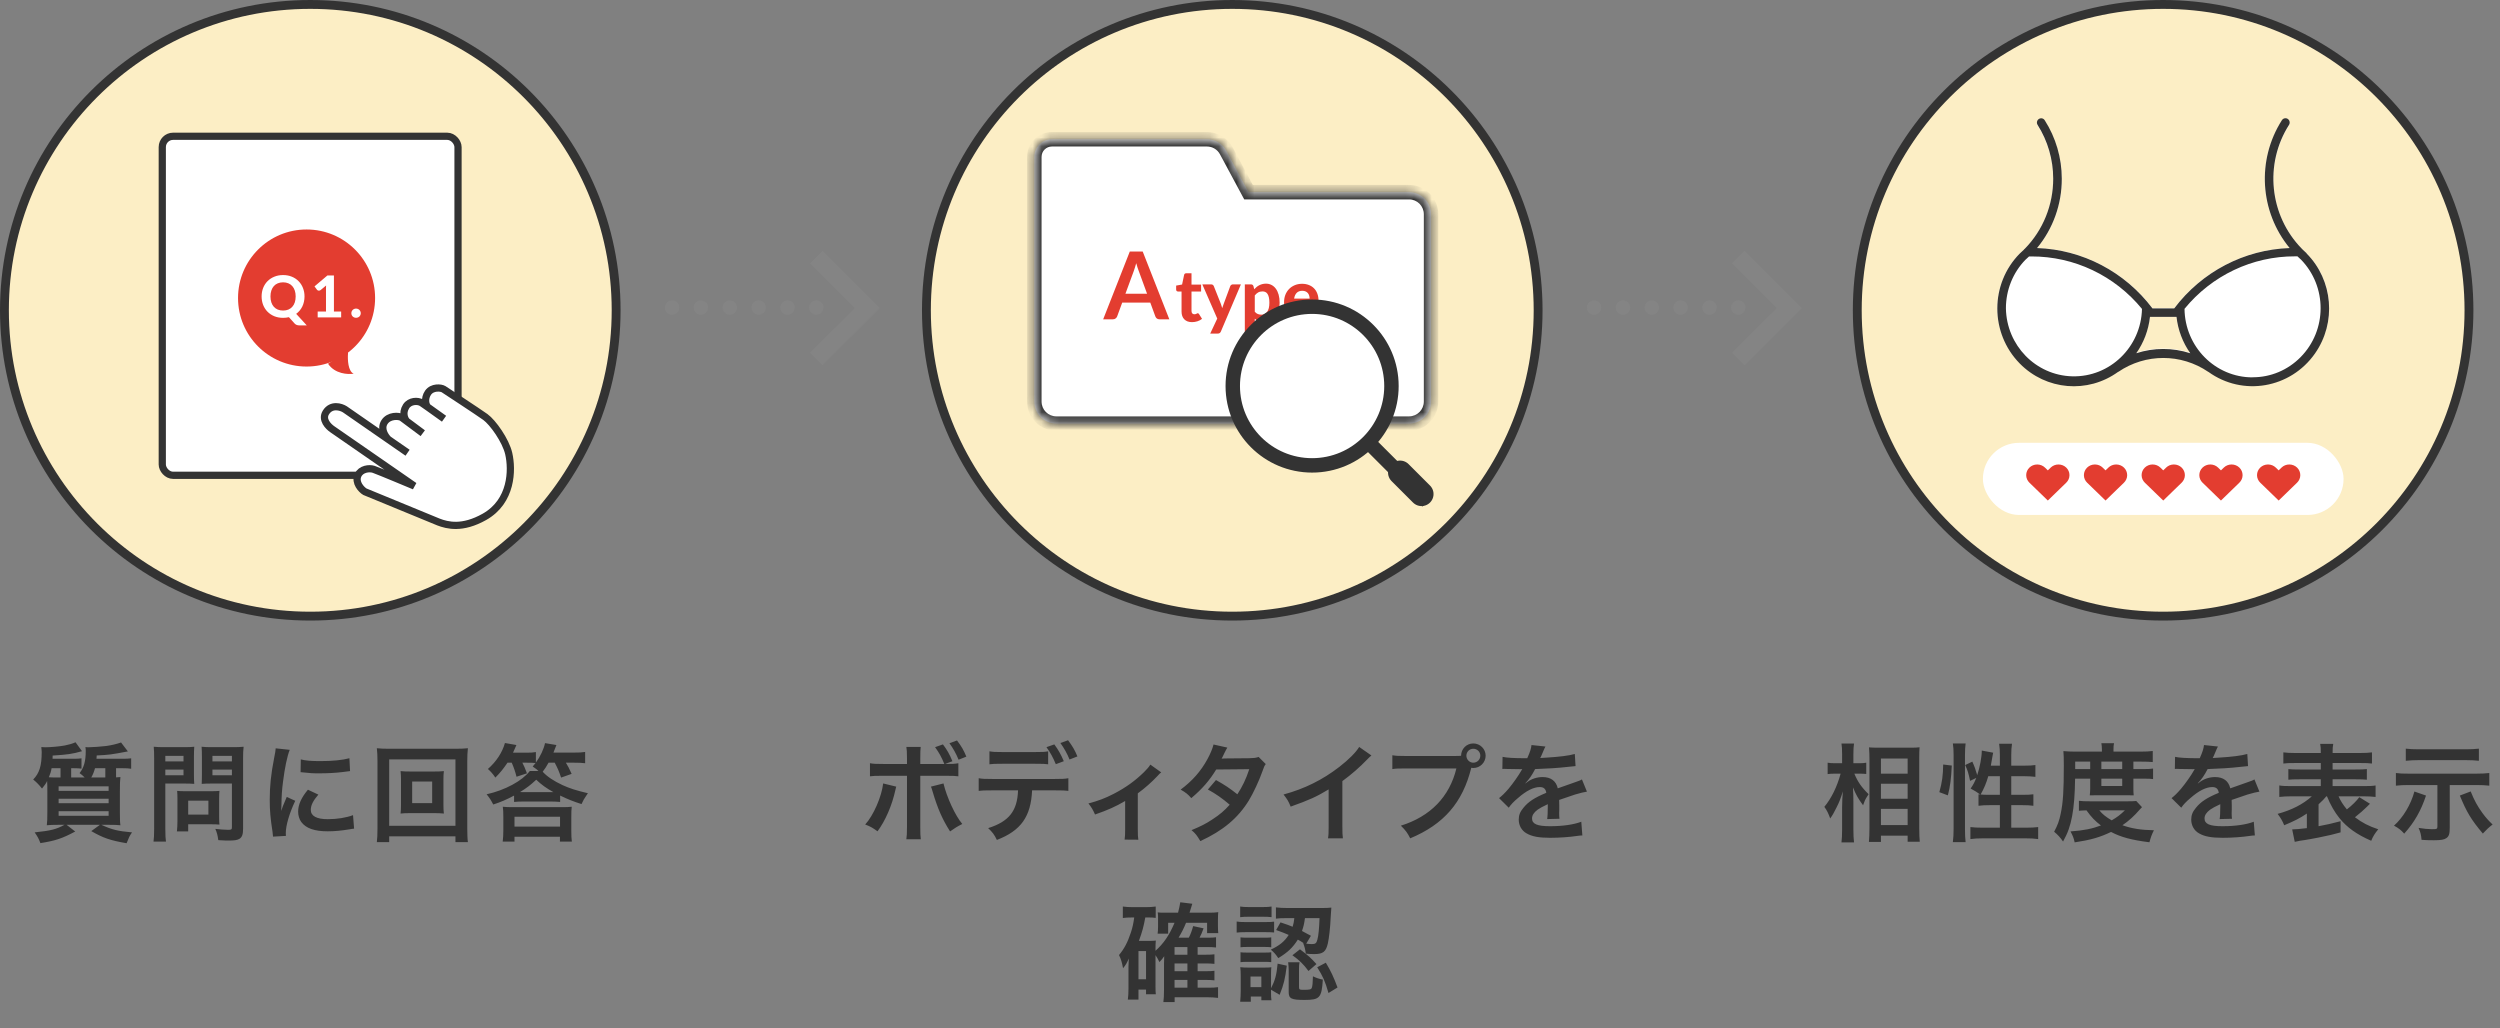 <svg width="282" height="116" viewBox="0 0 282 116" fill="none" xmlns="http://www.w3.org/2000/svg">
<rect x="0" y="0" width="282" height="116" fill="#808080" stroke="none"/>
<path d="M103.808 86.176H106.52C106.196 85.384 105.92 84.892 105.476 84.28L106.364 83.968C106.832 84.592 107.108 85.072 107.432 85.864L106.604 86.176C107.444 86.176 107.696 86.164 108.104 86.092V87.568C107.708 87.52 107.528 87.508 106.58 87.508H103.808V93.328C103.808 93.988 103.82 94.348 103.868 94.672H102.236C102.284 94.348 102.308 93.988 102.308 93.316V87.508H99.644C98.709 87.508 98.528 87.52 98.132 87.568V86.092C98.552 86.164 98.781 86.176 99.668 86.176H102.308V85.504C102.308 84.808 102.284 84.544 102.236 84.256H103.856C103.82 84.58 103.808 84.772 103.808 85.54V86.176ZM99.621 88.372L101.096 88.732C101.072 88.816 101.06 88.888 101.048 88.912C101.048 88.924 101.024 88.996 101 89.116C100.616 90.868 99.861 92.596 98.984 93.772C98.421 93.364 98.168 93.22 97.593 93.004C98.516 92.008 99.453 89.86 99.621 88.372ZM105.008 88.732L106.424 88.372C106.796 89.932 107.756 92.02 108.548 92.944C107.936 93.256 107.708 93.4 107.168 93.784C106.304 92.428 105.764 91.204 105.2 89.296C105.104 88.972 105.092 88.912 105.008 88.732ZM109.004 85.348L108.128 85.696C107.84 84.988 107.492 84.376 107.096 83.836L107.948 83.524C108.44 84.16 108.716 84.64 109.004 85.348ZM118.232 84.748V86.212C117.86 86.164 117.692 86.152 116.708 86.152H113.132C112.148 86.152 111.992 86.164 111.608 86.212V84.748C112.016 84.82 112.256 84.832 113.156 84.832H116.684C117.596 84.832 117.836 84.82 118.232 84.748ZM118.988 89.152H116.42C116.288 92.116 115.16 93.7 112.448 94.744C112.16 94.144 111.956 93.88 111.464 93.412C113.816 92.668 114.752 91.48 114.836 89.152H111.92C110.984 89.152 110.804 89.164 110.396 89.212V87.784C110.816 87.856 111.056 87.868 111.944 87.868H118.964C119.852 87.868 120.092 87.856 120.512 87.784V89.212C120.104 89.164 119.924 89.152 118.988 89.152ZM121.532 85.324L120.644 85.672C120.368 84.988 120.02 84.376 119.612 83.812L120.476 83.5C120.956 84.136 121.244 84.616 121.532 85.324ZM118.04 84.28L118.928 83.968C119.384 84.592 119.66 85.072 119.996 85.864L119.096 86.2C118.76 85.396 118.484 84.904 118.04 84.28ZM129.76 86.248L130.984 87.124C130.816 87.256 130.816 87.256 130.576 87.52C129.976 88.168 129.1 88.948 128.344 89.488V93.568C128.344 94.12 128.356 94.42 128.404 94.72L126.856 94.708C126.904 94.36 126.916 94.132 126.916 93.568V90.352C125.836 90.988 124.972 91.372 123.52 91.876C123.268 91.324 123.16 91.12 122.776 90.628C123.904 90.328 124.636 90.052 125.62 89.548C126.964 88.852 128.02 88.096 129.028 87.112C129.424 86.716 129.568 86.548 129.76 86.248ZM141.974 85.384L142.778 86.188C142.622 86.392 142.598 86.44 142.406 86.992C142.022 88.084 141.362 89.488 140.87 90.292C139.646 92.284 137.954 93.7 135.398 94.876C135.014 94.228 134.858 94.024 134.402 93.64C135.422 93.22 136.022 92.92 136.742 92.44C137.594 91.888 138.098 91.456 138.71 90.772C137.87 90.052 137.15 89.548 136.25 89.056L137.162 87.988C138.17 88.552 138.674 88.888 139.574 89.596C140.138 88.732 140.546 87.892 140.918 86.764L137.186 86.8C136.442 88.036 135.59 89.008 134.378 90.028C133.982 89.584 133.802 89.428 133.178 89.068C134.498 88.084 135.458 86.992 136.19 85.648C136.538 85.012 136.778 84.424 136.886 83.98L138.446 84.328C138.314 84.544 138.314 84.544 138.086 85C137.942 85.324 137.858 85.468 137.798 85.576C137.99 85.552 137.99 85.552 140.918 85.528C141.41 85.516 141.662 85.492 141.974 85.384ZM153.315 84.256L154.695 85.216C154.491 85.396 154.431 85.444 154.251 85.636C153.351 86.572 152.451 87.352 151.419 88.108V93.232C151.419 93.892 151.431 94.24 151.479 94.564H149.799C149.859 94.216 149.871 93.976 149.871 93.268V89.044C148.467 89.884 147.795 90.196 145.587 90.988C145.335 90.364 145.203 90.16 144.783 89.62C147.159 88.972 149.175 87.976 151.083 86.5C152.151 85.672 152.967 84.844 153.315 84.256ZM158.592 85.276H164.1C164.46 85.276 164.604 85.264 164.808 85.252C164.82 84.472 165.42 83.86 166.188 83.86C166.956 83.86 167.58 84.484 167.58 85.24C167.58 86.008 166.956 86.632 166.188 86.632C166.116 86.632 166.044 86.62 165.96 86.608C164.988 90.532 162.864 92.98 159.072 94.564C158.76 93.94 158.556 93.664 158.016 93.136C161.34 92.104 163.512 89.872 164.28 86.68H158.568C157.68 86.68 157.452 86.692 157.056 86.752V85.192C157.488 85.264 157.776 85.276 158.592 85.276ZM166.188 84.46C165.756 84.46 165.408 84.808 165.408 85.24C165.408 85.672 165.756 86.032 166.188 86.032C166.632 86.032 166.98 85.672 166.98 85.24C166.98 84.808 166.632 84.46 166.188 84.46ZM169.466 86.74L169.49 85.372C169.982 85.48 170.75 85.528 172.274 85.528C172.598 84.808 172.706 84.448 172.754 84.04L174.326 84.208C174.254 84.328 174.254 84.328 173.846 85.288C173.786 85.42 173.762 85.456 173.738 85.504C173.834 85.492 173.834 85.492 174.494 85.456C175.886 85.372 176.978 85.24 177.638 85.048L177.722 86.416C177.386 86.44 177.386 86.44 176.774 86.512C175.898 86.62 174.374 86.716 173.162 86.752C172.814 87.436 172.478 87.916 172.058 88.348L172.07 88.372C172.154 88.312 172.154 88.312 172.31 88.192C172.754 87.856 173.39 87.652 174.002 87.652C174.938 87.652 175.526 88.096 175.718 88.924C176.642 88.588 177.254 88.372 177.554 88.276C178.202 88.048 178.25 88.036 178.442 87.916L179.006 89.296C178.67 89.344 178.31 89.44 177.674 89.62C177.506 89.668 176.906 89.872 175.874 90.232V90.364C175.886 90.676 175.886 90.676 175.886 90.844C175.886 90.964 175.886 91.168 175.886 91.324C175.874 91.528 175.874 91.636 175.874 91.72C175.874 91.984 175.886 92.152 175.91 92.356L174.518 92.392C174.566 92.176 174.59 91.564 174.59 91C174.59 90.832 174.59 90.832 174.59 90.712C174.002 90.988 173.69 91.156 173.438 91.336C173.018 91.648 172.814 91.972 172.814 92.32C172.814 92.944 173.39 93.196 174.842 93.196C176.282 93.196 177.518 93.016 178.37 92.692L178.49 94.24C178.286 94.24 178.226 94.252 177.938 94.288C177.074 94.42 175.922 94.504 174.866 94.504C173.594 94.504 172.802 94.36 172.19 94C171.638 93.688 171.314 93.112 171.314 92.452C171.314 91.96 171.458 91.576 171.842 91.12C172.382 90.448 173.066 89.992 174.422 89.428C174.362 88.984 174.122 88.78 173.69 88.78C172.994 88.78 172.154 89.2 171.23 90.016C170.726 90.436 170.45 90.736 170.186 91.108L169.094 90.028C169.406 89.788 169.754 89.452 170.174 88.96C170.642 88.408 171.374 87.364 171.614 86.908C171.662 86.812 171.662 86.812 171.71 86.752C171.662 86.752 171.506 86.764 171.506 86.764C171.314 86.764 170.258 86.74 169.994 86.74C169.766 86.728 169.766 86.728 169.658 86.728C169.622 86.728 169.55 86.728 169.466 86.74ZM130.34 107.74V111.232C130.34 111.712 130.352 111.928 130.376 112.156H129.272V111.628H128.42V112.756H127.22C127.268 112.396 127.292 112.012 127.292 111.52V109.048C127.292 108.808 127.304 108.448 127.328 108.124C127.088 108.676 126.992 108.832 126.68 109.216C126.56 108.556 126.452 108.196 126.224 107.728C126.812 107.032 127.208 106.264 127.556 105.208C127.748 104.632 127.844 104.188 127.94 103.492H127.676C127.22 103.492 127.016 103.504 126.656 103.552V102.256C126.992 102.304 127.352 102.328 127.808 102.328H129.212C129.692 102.328 130.016 102.304 130.364 102.256V103.54C130.088 103.504 129.932 103.492 129.656 103.492H129.188C129.008 104.488 128.852 105.088 128.468 106.132H129.644C129.944 106.132 130.148 106.12 130.376 106.096C130.352 106.348 130.34 106.624 130.34 106.984V107.248C131.276 106.408 131.9 105.484 132.488 104.092H131.768V105.316H130.58C130.616 105.064 130.628 104.812 130.628 104.536V103.516C130.628 103.3 130.628 103.228 130.592 102.916C130.868 102.952 130.94 102.952 131.468 102.952H132.884C133.016 102.448 133.064 102.184 133.136 101.776L134.492 101.944C134.468 102.028 134.36 102.364 134.18 102.952H136.364C136.796 102.952 137.12 102.94 137.42 102.892C137.396 103.12 137.384 103.348 137.384 103.78V104.476C137.384 104.812 137.396 105.004 137.42 105.256H136.16V104.092H133.784C133.532 104.716 133.34 105.1 132.944 105.772H134.096C134.3 105.388 134.456 104.956 134.588 104.464L135.764 104.716C135.596 105.184 135.488 105.436 135.308 105.772H136.172C136.688 105.772 136.88 105.76 137.168 105.724V106.876C136.856 106.84 136.544 106.828 136.208 106.828H135.092V107.692H135.98C136.52 107.692 136.712 107.68 136.988 107.644V108.724C136.664 108.688 136.388 108.676 135.992 108.676H135.092V109.552H135.98C136.508 109.552 136.712 109.54 136.988 109.504V110.584C136.664 110.548 136.412 110.536 135.992 110.536H135.092V111.412H136.268C136.82 111.412 137.084 111.4 137.396 111.352V112.564C136.988 112.516 136.664 112.492 136.244 112.492H132.5V113.032H131.228C131.276 112.624 131.3 112.324 131.3 111.688V108.688C131.312 108.22 131.324 107.944 131.324 107.86C131.168 108.1 131.024 108.268 130.784 108.52C130.664 108.256 130.556 108.064 130.34 107.74ZM132.488 107.692H133.94V106.828H132.488V107.692ZM132.488 108.676V109.552H133.94V108.676H132.488ZM132.488 110.536V111.412H133.94V110.536H132.488ZM128.42 107.284V110.464H129.272V107.284H128.42ZM143.948 104.908L144.44 104.044C145.112 104.26 145.352 104.356 145.808 104.536C145.916 104.176 145.952 104.008 146 103.564H145.208C144.572 103.564 144.284 103.576 143.924 103.624V102.352C144.272 102.4 144.74 102.424 145.232 102.424H149.048C149.54 102.424 149.888 102.412 150.176 102.376C150.152 102.568 150.152 102.58 150.104 103.42C150.056 104.62 149.912 105.856 149.78 106.42C149.564 107.368 149.228 107.62 148.244 107.62C147.896 107.62 147.632 107.608 147.296 107.572C147.224 107.056 147.176 106.852 146.996 106.372L147.068 106.396C146.78 106.204 146.648 106.12 146.396 105.988C145.82 106.9 145.244 107.44 144.188 108.076C143.912 107.656 143.732 107.452 143.348 107.116C144.344 106.648 144.896 106.192 145.364 105.46C144.86 105.244 144.632 105.148 143.948 104.908ZM148.844 103.564H147.2C147.104 104.236 147.044 104.5 146.864 105.016C147.212 105.196 147.368 105.28 147.872 105.556L147.344 106.444C147.572 106.48 147.8 106.492 148.004 106.492C148.376 106.492 148.496 106.396 148.604 105.976C148.724 105.532 148.796 104.812 148.844 103.564ZM143.372 111.64V111.904C143.372 112.372 143.384 112.6 143.42 112.828H142.28V112.408H141.092V112.996H139.892C139.928 112.6 139.952 112.204 139.952 111.82V110.044C139.952 109.672 139.94 109.444 139.904 109.096C140.18 109.132 140.408 109.144 140.84 109.144H142.592C143.024 109.144 143.228 109.132 143.408 109.108C143.384 109.3 143.372 109.516 143.372 109.972V111.472C143.816 110.62 143.996 109.984 144.116 108.7L145.148 108.928C144.956 110.428 144.824 111.004 144.344 112.216L143.372 111.64ZM141.056 110.152V111.352H142.28V110.152H141.056ZM139.892 103.456V102.256C140.204 102.304 140.384 102.316 140.864 102.316H142.46C142.928 102.316 143.12 102.304 143.432 102.256V103.456C143.108 103.42 142.88 103.408 142.46 103.408H140.864C140.444 103.408 140.192 103.42 139.892 103.456ZM139.496 105.196V103.948C139.76 103.996 140.012 104.008 140.456 104.008H142.76C143.264 104.008 143.468 103.996 143.72 103.96V105.184C143.432 105.16 143.276 105.148 142.808 105.148H140.456C140.048 105.148 139.808 105.16 139.496 105.196ZM139.928 106.852V105.736C140.156 105.76 140.312 105.772 140.684 105.772H142.664C143.048 105.772 143.216 105.76 143.396 105.736V106.852C143.132 106.828 143 106.816 142.664 106.816H140.684C140.324 106.816 140.132 106.828 139.928 106.852ZM139.928 108.532V107.416C140.156 107.44 140.312 107.452 140.684 107.452H142.652C143.048 107.452 143.216 107.44 143.396 107.416V108.532C143.192 108.508 142.988 108.496 142.64 108.496H140.672C140.324 108.496 140.18 108.508 139.928 108.532ZM146.528 109.312V111.34C146.528 111.616 146.588 111.652 147.044 111.652C147.728 111.652 147.884 111.616 147.968 111.436C148.04 111.28 148.088 110.8 148.1 110.128C148.508 110.32 148.784 110.416 149.216 110.5C149.084 112.564 148.868 112.792 147.14 112.792C145.664 112.792 145.364 112.648 145.364 111.904V109.432C145.364 109.132 145.34 108.856 145.304 108.544H146.588C146.54 108.784 146.528 108.952 146.528 109.312ZM148.58 109.108L149.552 108.592C150.104 109.504 150.44 110.212 150.872 111.388L149.852 112.012C149.468 110.668 149.228 110.14 148.58 109.108ZM145.784 107.752L146.636 107.08C147.74 107.932 147.776 107.968 148.496 108.748L147.596 109.528C147.056 108.796 146.576 108.316 145.784 107.752Z" fill="#333333"/>
<path d="M209.758 87.268H209.17C209.542 88.168 209.974 88.804 210.778 89.584C210.718 89.68 210.67 89.764 210.634 89.812C210.382 90.208 210.346 90.292 210.154 90.832C209.626 90.124 209.374 89.692 209.014 88.816C209.05 89.512 209.062 89.8 209.062 90.46V93.544C209.062 94.144 209.086 94.66 209.134 95.02H207.718C207.766 94.636 207.79 94.156 207.79 93.544V91.072C207.79 90.544 207.826 89.692 207.874 89.272C207.61 90.112 207.466 90.484 207.154 91.096C206.878 91.672 206.662 92.032 206.446 92.32C206.242 91.744 206.074 91.408 205.786 91.012C206.566 90.076 207.226 88.744 207.622 87.268H207.034C206.65 87.268 206.41 87.28 206.158 87.316V86.032C206.374 86.08 206.638 86.092 207.046 86.092H207.79V85.12C207.79 84.484 207.766 84.208 207.718 83.872H209.134C209.086 84.184 209.062 84.556 209.062 85.108V86.092H209.746C210.058 86.092 210.298 86.08 210.514 86.032V87.304C210.238 87.28 210.034 87.268 209.758 87.268ZM212.17 94.972H210.814C210.85 94.528 210.874 94.024 210.874 93.436V85.576C210.874 85.168 210.862 84.88 210.826 84.304C211.15 84.328 211.378 84.34 211.894 84.34H215.494C216.01 84.34 216.274 84.328 216.526 84.292C216.502 84.64 216.49 84.964 216.49 85.516V93.424C216.49 94.06 216.514 94.576 216.55 94.948H215.182V94.264H212.17V94.972ZM212.17 85.564V87.268H215.182V85.564H212.17ZM212.17 88.408V90.1H215.182V88.408H212.17ZM212.17 91.24V93.064H215.182V91.24H212.17ZM224.566 86.368H225.586V85.168C225.586 84.664 225.562 84.292 225.502 83.896H226.954C226.894 84.304 226.87 84.64 226.87 85.168V86.368H228.274C228.91 86.368 229.294 86.344 229.594 86.296V87.628C229.198 87.58 228.754 87.556 228.286 87.556H226.87V89.656H228.07C228.682 89.656 229.03 89.644 229.366 89.596V90.892C229.054 90.844 228.634 90.82 228.058 90.82H226.87V93.364H228.502C229.09 93.364 229.558 93.34 229.906 93.292V94.648C229.486 94.588 229.054 94.564 228.502 94.564H223.678C223.114 94.564 222.682 94.588 222.262 94.648V93.292C222.598 93.34 223.09 93.364 223.678 93.364H225.586V90.82H224.506C223.99 90.82 223.486 90.844 223.174 90.892V89.596C223.258 89.608 223.282 89.608 223.366 89.62C222.874 89.272 222.874 89.272 222.286 88.948C222.586 88.516 222.718 88.264 222.922 87.748L222.226 88.084C222.034 87.172 221.962 86.944 221.674 86.296L222.478 85.912C222.694 86.368 222.874 86.884 223.03 87.436C223.33 86.536 223.546 85.384 223.546 84.664L224.83 84.904C224.794 85.036 224.782 85.096 224.746 85.336C224.71 85.564 224.626 86.056 224.566 86.368ZM225.586 87.556H224.278C224.05 88.336 223.81 88.924 223.414 89.62C223.678 89.644 223.942 89.656 224.326 89.656H225.586V87.556ZM219.718 89.716L218.758 89.356C219.07 88.252 219.178 87.424 219.19 86.236L220.162 86.356C220.09 87.832 219.982 88.72 219.718 89.716ZM221.722 94.996H220.282C220.342 94.552 220.366 94.048 220.366 93.484V85.132C220.366 84.604 220.342 84.268 220.282 83.86H221.722C221.674 84.268 221.65 84.592 221.65 85.132V93.58C221.65 94.192 221.674 94.564 221.722 94.996ZM235.774 87.832H234.07C234.046 89.668 233.938 90.976 233.734 92.068C233.518 93.196 233.254 93.952 232.714 94.924C232.378 94.444 232.126 94.168 231.706 93.82C232.102 93.088 232.294 92.56 232.45 91.768C232.714 90.52 232.798 89.2 232.798 86.356C232.798 85.468 232.786 85.156 232.75 84.724C233.17 84.76 233.59 84.784 234.106 84.784H237.094V84.52C237.094 84.256 237.07 84.064 237.034 83.836H238.462C238.414 84.04 238.402 84.232 238.402 84.532V84.784H241.378C242.05 84.784 242.47 84.76 242.83 84.712V85.96C242.434 85.924 242.134 85.912 241.57 85.912H240.646V86.752H241.798C242.29 86.752 242.554 86.74 242.866 86.692V87.88C242.59 87.844 242.35 87.832 241.798 87.832H240.646V88.96C240.646 89.26 240.658 89.512 240.682 89.716C240.406 89.704 240.382 89.704 239.902 89.704H236.566C236.098 89.704 235.942 89.704 235.726 89.716C235.75 89.512 235.774 89.212 235.774 88.96V87.832ZM234.082 86.752H235.774V85.912H234.082V86.752ZM237.034 86.752H239.386V85.912H237.034V86.752ZM237.034 87.832V88.66H239.386V87.832H237.034ZM240.97 90.352L241.618 91.048C241.51 91.156 241.498 91.168 241.39 91.288C240.742 92.044 240.13 92.596 239.41 93.088C240.454 93.46 241.498 93.628 242.962 93.652C242.734 94.096 242.59 94.48 242.458 95.008C240.442 94.756 239.242 94.432 238.126 93.844C236.878 94.444 235.846 94.744 234.022 95.02C233.926 94.564 233.83 94.312 233.554 93.784C235.066 93.676 235.99 93.484 236.986 93.112C236.314 92.596 235.954 92.236 235.354 91.408C234.934 91.42 234.754 91.432 234.502 91.456V90.328C234.802 90.376 235.15 90.388 235.786 90.388H239.974C240.466 90.388 240.682 90.376 240.97 90.352ZM239.686 91.408H236.806C237.166 91.852 237.55 92.152 238.198 92.536C238.834 92.164 239.146 91.924 239.686 91.408ZM245.323 86.74L245.347 85.372C245.839 85.48 246.607 85.528 248.131 85.528C248.455 84.808 248.563 84.448 248.611 84.04L250.183 84.208C250.111 84.328 250.111 84.328 249.703 85.288C249.643 85.42 249.619 85.456 249.595 85.504C249.691 85.492 249.691 85.492 250.351 85.456C251.743 85.372 252.835 85.24 253.495 85.048L253.579 86.416C253.243 86.44 253.243 86.44 252.631 86.512C251.755 86.62 250.231 86.716 249.019 86.752C248.671 87.436 248.335 87.916 247.915 88.348L247.927 88.372C248.011 88.312 248.011 88.312 248.167 88.192C248.611 87.856 249.247 87.652 249.859 87.652C250.795 87.652 251.383 88.096 251.575 88.924C252.499 88.588 253.111 88.372 253.411 88.276C254.059 88.048 254.107 88.036 254.299 87.916L254.863 89.296C254.527 89.344 254.167 89.44 253.531 89.62C253.363 89.668 252.763 89.872 251.731 90.232V90.364C251.743 90.676 251.743 90.676 251.743 90.844C251.743 90.964 251.743 91.168 251.743 91.324C251.731 91.528 251.731 91.636 251.731 91.72C251.731 91.984 251.743 92.152 251.767 92.356L250.375 92.392C250.423 92.176 250.447 91.564 250.447 91C250.447 90.832 250.447 90.832 250.447 90.712C249.859 90.988 249.547 91.156 249.295 91.336C248.875 91.648 248.671 91.972 248.671 92.32C248.671 92.944 249.247 93.196 250.699 93.196C252.139 93.196 253.375 93.016 254.227 92.692L254.347 94.24C254.143 94.24 254.083 94.252 253.795 94.288C252.931 94.42 251.779 94.504 250.723 94.504C249.451 94.504 248.659 94.36 248.047 94C247.495 93.688 247.171 93.112 247.171 92.452C247.171 91.96 247.315 91.576 247.699 91.12C248.239 90.448 248.923 89.992 250.279 89.428C250.219 88.984 249.979 88.78 249.547 88.78C248.851 88.78 248.011 89.2 247.087 90.016C246.583 90.436 246.307 90.736 246.043 91.108L244.951 90.028C245.263 89.788 245.611 89.452 246.031 88.96C246.499 88.408 247.231 87.364 247.471 86.908C247.519 86.812 247.519 86.812 247.567 86.752C247.519 86.752 247.363 86.764 247.363 86.764C247.171 86.764 246.115 86.74 245.851 86.74C245.623 86.728 245.623 86.728 245.515 86.728C245.479 86.728 245.407 86.728 245.323 86.74ZM262.482 89.824H262.41C262.122 90.172 262.014 90.28 261.534 90.724V93.196C262.458 93.028 262.962 92.908 264.018 92.632V93.892C263.118 94.144 262.842 94.204 261.51 94.48C260.694 94.636 260.646 94.648 259.986 94.756C259.698 94.804 259.698 94.804 259.422 94.84C259.182 94.888 258.954 94.936 258.846 94.96L258.558 93.556C259.038 93.544 259.458 93.508 260.214 93.412V91.768C259.41 92.308 258.786 92.62 257.658 93.088C257.442 92.572 257.262 92.26 256.914 91.804C258.51 91.372 259.77 90.724 260.778 89.824H258.51C257.958 89.824 257.514 89.848 257.106 89.896V88.6C257.466 88.66 257.79 88.672 258.498 88.672H261.786V87.904H259.446C258.762 87.904 258.474 87.916 258.126 87.952V86.752C258.462 86.788 258.75 86.8 259.446 86.8H261.786V86.068H258.906C258.246 86.068 257.886 86.08 257.562 86.128V84.868C257.922 84.916 258.354 84.94 258.966 84.94H261.786C261.786 84.424 261.774 84.196 261.714 83.908H263.19C263.13 84.208 263.118 84.4 263.118 84.94H266.13C266.79 84.94 267.198 84.916 267.558 84.868V86.128C267.234 86.08 266.862 86.068 266.214 86.068H263.118V86.8H265.65C266.37 86.8 266.658 86.788 266.982 86.752V87.952C266.634 87.916 266.346 87.904 265.65 87.904H263.118V88.672H266.586C267.27 88.672 267.642 88.66 267.966 88.6V89.896C267.558 89.848 267.126 89.824 266.586 89.824H263.79C264.018 90.34 264.282 90.76 264.726 91.3C265.338 90.832 265.842 90.316 266.13 89.92L267.33 90.664C267.246 90.748 267.246 90.748 267.054 90.94C266.706 91.288 266.19 91.756 265.638 92.188C266.49 92.824 267.162 93.172 268.266 93.544C267.882 94.012 267.666 94.36 267.474 94.84C265.842 94.132 264.75 93.34 263.898 92.296C263.346 91.612 262.878 90.796 262.482 89.824ZM274.938 88.552H271.698C271.086 88.552 270.702 88.576 270.258 88.624V87.196C270.69 87.256 271.014 87.268 271.71 87.268H279.342C279.966 87.268 280.362 87.244 280.794 87.196V88.624C280.338 88.576 279.966 88.552 279.354 88.552H276.33V93.388C276.33 94.084 276.234 94.348 275.934 94.552C275.682 94.72 275.322 94.78 274.518 94.78C274.002 94.78 273.57 94.768 273.15 94.732C273.102 94.168 273.03 93.868 272.814 93.388C273.378 93.484 273.906 93.532 274.314 93.532C274.878 93.532 274.938 93.508 274.938 93.232V88.552ZM279.618 84.448V85.816C279.198 85.768 278.694 85.744 278.166 85.744H272.802C272.346 85.744 271.854 85.768 271.374 85.816V84.448C271.818 84.496 272.202 84.52 272.814 84.52H278.178C278.73 84.52 279.186 84.496 279.618 84.448ZM272.346 89.284L273.654 89.74C273.09 91.444 272.346 92.752 271.194 94.036C270.846 93.64 270.582 93.424 270.042 93.136C271.074 92.212 271.938 90.772 272.346 89.284ZM277.47 89.74L278.694 89.272C279.114 90.316 279.438 90.904 280.026 91.72C280.422 92.248 280.662 92.524 281.166 93.004C280.746 93.328 280.458 93.592 280.062 94.024C278.754 92.464 278.25 91.636 277.47 89.74Z" fill="#333333"/>
<path d="M10.884 85.588H13.872C14.256 85.588 14.508 85.576 14.796 85.54V86.716C14.496 86.668 14.256 86.656 13.884 86.656H13.092V87.688C13.344 87.676 13.38 87.676 13.584 87.652C13.536 88.036 13.524 88.36 13.524 89.272V91.72C13.524 92.416 13.536 92.812 13.584 93.088C13.248 93.052 12.876 93.04 12.3 93.04H11.436C12.636 93.592 13.284 93.748 14.892 93.892C14.592 94.336 14.568 94.396 14.28 95.116C12.456 94.804 11.64 94.528 10.296 93.748L11.268 93.04H7.512L8.484 93.796C6.996 94.588 6.276 94.828 4.56 95.104C4.356 94.588 4.272 94.42 3.912 93.892C5.736 93.7 6.36 93.544 7.272 93.04H6.576C6.012 93.04 5.628 93.052 5.28 93.088C5.328 92.752 5.34 92.32 5.34 91.672V89.26C5.34 88.684 5.34 88.516 5.316 88.096C5.184 88.384 5.076 88.528 4.74 88.948C4.368 88.492 4.164 88.276 3.744 87.928C4.44 87.22 4.704 86.392 4.704 84.832C4.704 84.724 4.68 84.412 4.656 84.28H4.86C4.98 84.292 5.076 84.292 5.1 84.292C5.736 84.292 6.744 84.196 7.32 84.088C7.8 83.992 8.136 83.896 8.52 83.728L9.252 84.736C8.136 85.048 7.656 85.12 5.94 85.228C5.94 85.408 5.94 85.456 5.928 85.588H8.316C8.7 85.588 8.964 85.576 9.192 85.54V86.704C8.928 86.668 8.676 86.656 8.34 86.656H8.028V87.568C8.028 87.616 8.028 87.64 8.028 87.7H9.552C9.312 87.472 9.228 87.388 8.976 87.208C9.468 86.584 9.672 85.864 9.672 84.7C9.672 84.532 9.66 84.436 9.636 84.268C9.828 84.292 9.912 84.292 10.008 84.292C10.404 84.292 11.508 84.208 11.976 84.148C12.636 84.052 13.08 83.944 13.656 83.752L14.424 84.76C12.444 85.132 12.324 85.144 10.908 85.216C10.896 85.396 10.896 85.492 10.884 85.588ZM11.88 86.656H10.716C10.596 87.088 10.488 87.352 10.296 87.7H11.88V86.656ZM6.54 87.7H6.828C6.828 87.628 6.828 87.616 6.828 87.58V86.656H5.82C5.76 87.016 5.676 87.292 5.508 87.676C5.904 87.7 6.108 87.7 6.54 87.7ZM6.612 88.696V89.212H12.252V88.696H6.612ZM6.612 90.1V90.604H12.252V90.1H6.612ZM6.612 91.504V92.02H12.252V91.504H6.612ZM18.648 88.384V93.46C18.648 94.18 18.672 94.624 18.72 94.936H17.316C17.364 94.576 17.388 94.192 17.388 93.448V85.588C17.388 84.952 17.376 84.616 17.34 84.232C17.712 84.268 17.988 84.28 18.564 84.28H20.688C21.312 84.28 21.588 84.268 21.912 84.232C21.888 84.616 21.876 84.892 21.876 85.36V87.34C21.876 87.88 21.888 88.156 21.912 88.42C21.624 88.396 21.204 88.384 20.808 88.384H18.648ZM18.648 85.264V85.888H20.7V85.264H18.648ZM18.648 86.812V87.448H20.7V86.812H18.648ZM27.42 85.576V93.46C27.42 94.12 27.312 94.432 27 94.624C26.76 94.768 26.436 94.816 25.74 94.816C25.548 94.816 25.416 94.816 24.624 94.768C24.54 94.192 24.48 93.94 24.288 93.496C24.792 93.556 25.368 93.604 25.764 93.604C26.1 93.604 26.16 93.556 26.16 93.292V88.384H23.844C23.448 88.384 23.016 88.396 22.752 88.42C22.764 88.096 22.776 87.856 22.776 87.34V85.36C22.776 84.904 22.764 84.58 22.74 84.232C23.1 84.268 23.364 84.28 23.964 84.28H26.244C26.82 84.28 27.108 84.268 27.48 84.232C27.432 84.628 27.42 84.988 27.42 85.576ZM23.964 85.264V85.888H26.16V85.264H23.964ZM23.964 86.812V87.448H26.16V86.812H23.964ZM24.72 90.04V92.2C24.72 92.548 24.732 92.788 24.756 93.016C24.504 92.992 24.252 92.98 23.904 92.98H21.228V93.784H19.956C19.992 93.448 20.016 93.076 20.016 92.62V90.052C20.016 89.728 20.004 89.464 19.98 89.212C20.244 89.236 20.52 89.248 20.868 89.248H23.832C24.204 89.248 24.504 89.236 24.756 89.212C24.732 89.452 24.72 89.692 24.72 90.04ZM21.228 90.316V91.888H23.508V90.316H21.228ZM32.25 94.288L30.798 94.372C30.786 94.156 30.774 94.084 30.738 93.808C30.51 92.356 30.426 91.432 30.426 90.22C30.426 88.672 30.57 87.304 30.918 85.528C31.05 84.856 31.074 84.736 31.098 84.412L32.682 84.58C32.394 85.288 32.118 86.632 31.926 88.168C31.806 89.068 31.758 89.776 31.746 90.82C31.746 91.084 31.734 91.18 31.722 91.48C31.854 91.06 31.878 90.976 32.346 89.896L33.306 90.328C32.646 91.72 32.238 93.112 32.238 93.964C32.238 94.036 32.238 94.132 32.25 94.288ZM33.906 87.1L33.93 85.66C34.47 85.804 35.106 85.852 36.15 85.852C37.482 85.852 38.622 85.744 39.414 85.528L39.486 86.98C39.39 86.992 39.21 87.016 38.634 87.088C37.866 87.184 36.954 87.232 36.066 87.232C35.19 87.232 35.178 87.232 33.906 87.1ZM34.734 89.08L35.91 89.632C35.31 90.328 35.058 90.844 35.058 91.36C35.058 92.044 35.718 92.404 36.966 92.404C38.022 92.404 39.066 92.236 39.822 91.948L39.942 93.472C39.774 93.484 39.726 93.496 39.45 93.544C38.49 93.7 37.758 93.772 36.966 93.772C35.478 93.772 34.518 93.436 33.99 92.728C33.762 92.428 33.63 91.984 33.63 91.552C33.63 90.772 33.99 89.968 34.734 89.08ZM46.348 87.028H48.904C49.432 87.028 49.756 87.016 50.068 86.98C50.032 87.268 50.02 87.568 50.02 87.94V90.808C50.02 91.192 50.032 91.456 50.068 91.768C49.72 91.732 49.408 91.72 48.904 91.72H46.348C45.748 91.72 45.544 91.732 45.184 91.768C45.22 91.444 45.232 91.168 45.232 90.808V87.94C45.232 87.592 45.22 87.292 45.184 86.98C45.484 87.016 45.82 87.028 46.348 87.028ZM46.492 88.156V90.592H48.748V88.156H46.492ZM52.78 94.996H51.376V94.336H43.9V94.996H42.508C42.556 94.612 42.58 94.096 42.58 93.436V85.84C42.58 85.276 42.556 84.844 42.508 84.4C42.952 84.448 43.324 84.46 43.912 84.46H51.352C51.952 84.46 52.324 84.448 52.78 84.4C52.732 84.844 52.708 85.24 52.708 85.84V93.448C52.708 94.096 52.732 94.696 52.78 94.996ZM43.9 85.66V93.148H51.376V85.66H43.9ZM57.724 86.032H57.244C56.764 86.74 56.44 87.148 55.876 87.712C55.612 87.316 55.372 87.04 55.036 86.74C55.996 85.9 56.668 84.856 56.956 83.812L58.252 84.04C57.976 84.664 57.976 84.664 57.868 84.904H59.32C59.86 84.904 60.136 84.892 60.448 84.832V86.02C60.952 85.324 61.336 84.508 61.48 83.824L62.764 84.04C62.572 84.556 62.572 84.556 62.428 84.892H64.768C65.308 84.892 65.644 84.88 66.004 84.82V86.092C65.632 86.044 65.26 86.032 64.768 86.032H63.832C64.048 86.38 64.228 86.716 64.48 87.292L63.292 87.712C63.04 86.968 62.92 86.692 62.572 86.032H61.876C61.672 86.416 61.48 86.704 61.216 87.052C61.732 87.616 62.464 88.096 63.46 88.564C64.252 88.924 64.984 89.164 66.316 89.476C66.256 89.56 66.208 89.62 66.184 89.668C65.872 90.124 65.812 90.232 65.596 90.7C64.684 90.412 64.024 90.148 63.184 89.74V90.46C62.836 90.424 62.44 90.412 62.08 90.412H59.092C58.588 90.412 58.372 90.424 57.988 90.46V89.74C57.196 90.172 56.404 90.508 55.636 90.748C55.372 90.232 55.252 90.052 54.892 89.596C56.98 89.128 58.888 88.096 59.764 86.968H60.736C60.568 86.8 60.544 86.776 60.088 86.464C60.244 86.272 60.292 86.212 60.412 86.068C60.148 86.044 59.86 86.032 59.44 86.032H58.924C59.116 86.404 59.212 86.632 59.44 87.232L58.264 87.616C58.132 87.088 57.964 86.584 57.724 86.032ZM59.104 89.356H62.068C62.164 89.356 62.248 89.356 62.428 89.356C61.6 88.888 61.108 88.54 60.484 87.952C59.836 88.564 59.416 88.876 58.66 89.344C58.84 89.356 58.924 89.356 59.104 89.356ZM58.036 94.384V94.936H56.704C56.752 94.564 56.776 94.156 56.776 93.664V92.152C56.776 91.612 56.764 91.348 56.716 91C57.016 91.036 57.304 91.048 57.832 91.048H63.352C63.916 91.048 64.192 91.036 64.492 91C64.456 91.288 64.444 91.576 64.444 92.152V93.676C64.444 94.228 64.456 94.588 64.504 94.936H63.16V94.384H58.036ZM58.036 92.128V93.244H63.172V92.128H58.036Z" fill="#333333"/>
<circle cx="139" cy="35" r="34.5" fill="#FCEEC5" stroke="#333333"/>
<mask id="path-5-inside-1_45_16803" fill="white">
<path d="M136.141 15.709C137.056 15.709 137.897 16.212 138.33 17.018L140.834 21.676H158.937C160.31 21.676 161.423 22.789 161.423 24.162V45.294C161.423 46.667 160.31 47.78 158.937 47.78H119.158C117.785 47.78 116.672 46.667 116.672 45.294V17.698C116.672 16.6 117.563 15.709 118.661 15.709H136.141Z"/>
</mask>
<path d="M136.141 15.709C137.056 15.709 137.897 16.212 138.33 17.018L140.834 21.676H158.937C160.31 21.676 161.423 22.789 161.423 24.162V45.294C161.423 46.667 160.31 47.78 158.937 47.78H119.158C117.785 47.78 116.672 46.667 116.672 45.294V17.698C116.672 16.6 117.563 15.709 118.661 15.709H136.141Z" fill="white"/>
<path d="M136.141 15.709L136.141 14.895H136.141V15.709ZM138.33 17.018L139.047 16.632L139.047 16.632L138.33 17.018ZM140.834 21.676L140.117 22.061L140.348 22.489H140.834V21.676ZM136.141 15.709L136.141 16.523C136.756 16.523 137.322 16.861 137.613 17.403L138.33 17.018L139.047 16.632C138.471 15.562 137.355 14.895 136.141 14.895L136.141 15.709ZM138.33 17.018L137.613 17.403L140.117 22.061L140.834 21.676L141.551 21.291L139.047 16.632L138.33 17.018ZM140.834 21.676V22.489H158.937V21.676V20.862H140.834V21.676ZM158.937 21.676V22.489C159.86 22.489 160.609 23.238 160.609 24.162H161.423H162.237C162.237 22.34 160.759 20.862 158.937 20.862V21.676ZM161.423 24.162H160.609V45.294H161.423H162.237V24.162H161.423ZM161.423 45.294H160.609C160.609 46.218 159.86 46.967 158.937 46.967V47.78V48.594C160.759 48.594 162.237 47.116 162.237 45.294H161.423ZM158.937 47.78V46.967H119.158V47.78V48.594H158.937V47.78ZM119.158 47.78V46.967C118.235 46.967 117.486 46.218 117.486 45.294H116.672H115.858C115.858 47.116 117.336 48.594 119.158 48.594V47.78ZM116.672 45.294H117.486V17.698H116.672H115.858V45.294H116.672ZM116.672 17.698H117.486C117.486 17.049 118.012 16.523 118.661 16.523V15.709V14.895C117.113 14.895 115.858 16.15 115.858 17.698H116.672ZM118.661 15.709V16.523H136.141V15.709V14.895H118.661V15.709Z" fill="#333333" mask="url(#path-5-inside-1_45_16803)"/>
<path d="M131.9 36.018H130.8C130.677 36.018 130.575 35.988 130.494 35.928C130.416 35.864 130.36 35.787 130.324 35.695L129.753 34.135H126.585L126.014 35.695C125.986 35.776 125.929 35.85 125.845 35.917C125.764 35.984 125.663 36.018 125.543 36.018H124.438L127.442 28.37H128.896L131.9 36.018ZM126.95 33.13H129.388L128.457 30.586C128.415 30.473 128.368 30.341 128.315 30.189C128.265 30.034 128.216 29.867 128.167 29.687C128.117 29.867 128.068 30.034 128.018 30.189C127.973 30.345 127.927 30.48 127.881 30.597L126.95 33.13Z" fill="#E33D30"/>
<path d="M134.459 36.337C134.269 36.337 134.101 36.31 133.954 36.255C133.808 36.199 133.685 36.118 133.584 36.015C133.484 35.912 133.408 35.788 133.356 35.641C133.305 35.495 133.279 35.329 133.279 35.145V32.883H132.885C132.825 32.883 132.773 32.864 132.73 32.826C132.689 32.788 132.669 32.731 132.669 32.655V32.216L133.34 32.094L133.568 31.007C133.598 30.885 133.681 30.824 133.816 30.824H134.402V32.102H135.484V32.883H134.402V35.072C134.402 35.188 134.429 35.28 134.483 35.348C134.54 35.416 134.62 35.45 134.723 35.45C134.778 35.45 134.824 35.444 134.862 35.434C134.9 35.42 134.932 35.407 134.959 35.393C134.986 35.377 135.011 35.363 135.033 35.352C135.057 35.339 135.081 35.332 135.106 35.332C135.138 35.332 135.165 35.34 135.187 35.356C135.209 35.37 135.231 35.394 135.252 35.43L135.59 35.967C135.435 36.089 135.26 36.181 135.065 36.243C134.87 36.306 134.668 36.337 134.459 36.337ZM139.975 32.077L137.713 37.399C137.678 37.475 137.634 37.532 137.583 37.569C137.534 37.608 137.455 37.627 137.347 37.627H136.513L137.306 35.934L135.622 32.077H136.606C136.696 32.077 136.765 32.098 136.814 32.138C136.863 32.179 136.898 32.227 136.92 32.281L137.717 34.286C137.747 34.365 137.773 34.445 137.794 34.526C137.819 34.605 137.842 34.684 137.864 34.762C137.912 34.602 137.968 34.442 138.03 34.282L138.771 32.281C138.792 32.221 138.832 32.172 138.889 32.134C138.946 32.096 139.008 32.077 139.076 32.077H139.975ZM141.539 35.165C141.645 35.287 141.759 35.373 141.881 35.422C142.006 35.47 142.138 35.495 142.279 35.495C142.415 35.495 142.538 35.469 142.65 35.417C142.761 35.366 142.856 35.286 142.934 35.177C143.016 35.066 143.078 34.925 143.122 34.754C143.165 34.583 143.187 34.38 143.187 34.144C143.187 33.911 143.168 33.713 143.13 33.55C143.094 33.387 143.043 33.256 142.975 33.155C142.91 33.055 142.83 32.983 142.735 32.94C142.64 32.894 142.534 32.871 142.418 32.871C142.22 32.871 142.053 32.91 141.917 32.989C141.784 33.065 141.658 33.177 141.539 33.326V35.165ZM141.474 32.627C141.558 32.534 141.648 32.45 141.742 32.374C141.837 32.296 141.939 32.229 142.048 32.175C142.156 32.118 142.273 32.075 142.397 32.045C142.522 32.012 142.658 31.996 142.804 31.996C143.029 31.996 143.235 32.045 143.423 32.142C143.612 32.237 143.775 32.377 143.911 32.562C144.046 32.743 144.152 32.967 144.228 33.233C144.304 33.498 144.342 33.802 144.342 34.144C144.342 34.459 144.299 34.75 144.212 35.019C144.128 35.285 144.007 35.515 143.85 35.71C143.692 35.906 143.503 36.059 143.28 36.17C143.061 36.279 142.815 36.333 142.544 36.333C142.316 36.333 142.122 36.299 141.962 36.231C141.805 36.163 141.664 36.071 141.539 35.954V37.627H140.416V32.077H141.108C141.249 32.077 141.342 32.142 141.388 32.273L141.474 32.627ZM147.725 33.68C147.725 33.564 147.709 33.452 147.676 33.347C147.646 33.241 147.598 33.147 147.53 33.066C147.462 32.985 147.377 32.921 147.274 32.875C147.171 32.826 147.047 32.801 146.903 32.801C146.635 32.801 146.425 32.877 146.273 33.029C146.121 33.181 146.022 33.398 145.976 33.68H147.725ZM145.96 34.347C145.995 34.741 146.106 35.028 146.293 35.21C146.483 35.392 146.73 35.483 147.034 35.483C147.188 35.483 147.321 35.465 147.432 35.43C147.546 35.392 147.645 35.351 147.729 35.307C147.816 35.261 147.893 35.221 147.961 35.185C148.032 35.148 148.101 35.129 148.169 35.129C148.255 35.129 148.323 35.161 148.372 35.226L148.697 35.633C148.578 35.771 148.447 35.887 148.303 35.979C148.159 36.068 148.01 36.14 147.855 36.194C147.701 36.246 147.545 36.281 147.387 36.3C147.23 36.322 147.078 36.333 146.932 36.333C146.639 36.333 146.365 36.285 146.11 36.19C145.858 36.093 145.637 35.95 145.447 35.763C145.26 35.573 145.112 35.339 145.003 35.059C144.895 34.78 144.841 34.456 144.841 34.087C144.841 33.802 144.887 33.534 144.979 33.282C145.074 33.029 145.21 32.81 145.386 32.623C145.562 32.435 145.776 32.288 146.029 32.179C146.281 32.068 146.566 32.012 146.883 32.012C147.152 32.012 147.398 32.056 147.623 32.142C147.851 32.227 148.047 32.35 148.209 32.513C148.375 32.675 148.502 32.876 148.592 33.115C148.684 33.351 148.73 33.621 148.73 33.924C148.73 34.008 148.726 34.078 148.718 34.132C148.71 34.186 148.696 34.23 148.677 34.262C148.658 34.294 148.632 34.318 148.6 34.331C148.567 34.342 148.525 34.347 148.474 34.347H145.96Z" fill="#E33D30"/>
<circle cx="148.006" cy="43.545" r="8.95" fill="white" stroke="#333333" stroke-width="1.627"/>
<path d="M154.516 50.055L161.025 56.564" stroke="#333333" stroke-width="1.627"/>
<line x1="157.926" y1="53.309" x2="160.347" y2="55.73" stroke="#333333" stroke-width="2.712" stroke-linecap="round"/>
<circle cx="35" cy="35" r="34.5" fill="#FCEEC5" stroke="#333333"/>
<rect x="18.305" y="15.372" width="33.36" height="38.242" rx="1.22" fill="white" stroke="#333333" stroke-width="0.814"/>
<circle cx="34.581" cy="33.616" r="7.73" fill="#E33D30"/>
<path d="M39.898 42.152C39.255 41.894 39.201 40.542 39.255 39.898V39.576L37 41.025C37.773 42.184 39.254 42.259 39.898 42.152Z" fill="#E33D30"/>
<path d="M30.509 33.438C30.509 33.687 30.542 33.911 30.607 34.108C30.672 34.304 30.766 34.47 30.887 34.606C31.011 34.743 31.16 34.848 31.336 34.922C31.512 34.994 31.71 35.029 31.932 35.029C32.153 35.029 32.351 34.994 32.524 34.922C32.7 34.848 32.849 34.743 32.97 34.606C33.094 34.47 33.188 34.304 33.253 34.108C33.318 33.911 33.351 33.687 33.351 33.438C33.351 33.191 33.318 32.969 33.253 32.774C33.188 32.577 33.094 32.41 32.97 32.273C32.849 32.134 32.7 32.029 32.524 31.957C32.351 31.883 32.153 31.846 31.932 31.846C31.71 31.846 31.512 31.883 31.336 31.957C31.16 32.029 31.011 32.134 30.887 32.273C30.766 32.41 30.672 32.577 30.607 32.774C30.542 32.969 30.509 33.191 30.509 33.438ZM34.604 36.706H33.8C33.683 36.706 33.578 36.69 33.484 36.66C33.393 36.63 33.309 36.573 33.23 36.491L32.589 35.778C32.379 35.828 32.16 35.853 31.932 35.853C31.57 35.853 31.24 35.792 30.942 35.671C30.645 35.547 30.39 35.378 30.178 35.163C29.965 34.948 29.8 34.693 29.683 34.398C29.568 34.103 29.51 33.783 29.51 33.438C29.51 33.093 29.568 32.774 29.683 32.481C29.8 32.186 29.965 31.931 30.178 31.716C30.39 31.501 30.645 31.333 30.942 31.212C31.24 31.088 31.57 31.026 31.932 31.026C32.294 31.026 32.624 31.088 32.921 31.212C33.218 31.333 33.472 31.503 33.683 31.72C33.895 31.934 34.059 32.189 34.174 32.484C34.291 32.777 34.35 33.095 34.35 33.438C34.35 33.646 34.328 33.846 34.285 34.037C34.244 34.225 34.183 34.404 34.103 34.571C34.022 34.735 33.924 34.888 33.806 35.029C33.689 35.17 33.557 35.294 33.409 35.401L34.604 36.706ZM38.483 35.14V35.801H35.834V35.14H36.772V32.556C36.772 32.499 36.773 32.442 36.775 32.383C36.777 32.325 36.78 32.265 36.785 32.204L36.166 32.719C36.123 32.751 36.081 32.772 36.039 32.781C35.998 32.789 35.959 32.79 35.922 32.784C35.885 32.775 35.853 32.762 35.825 32.745C35.796 32.725 35.775 32.706 35.759 32.686L35.476 32.305L36.928 31.075H37.667V35.14H38.483ZM39.633 35.329C39.633 35.257 39.646 35.19 39.672 35.127C39.7 35.062 39.738 35.007 39.786 34.961C39.834 34.913 39.889 34.877 39.952 34.85C40.017 34.822 40.087 34.808 40.163 34.808C40.237 34.808 40.307 34.822 40.372 34.85C40.437 34.877 40.493 34.913 40.541 34.961C40.589 35.007 40.626 35.062 40.652 35.127C40.68 35.19 40.694 35.257 40.694 35.329C40.694 35.403 40.68 35.471 40.652 35.534C40.626 35.597 40.589 35.652 40.541 35.7C40.493 35.745 40.437 35.781 40.372 35.807C40.307 35.833 40.237 35.846 40.163 35.846C40.087 35.846 40.017 35.833 39.952 35.807C39.889 35.781 39.834 35.745 39.786 35.7C39.738 35.652 39.7 35.597 39.672 35.534C39.646 35.471 39.633 35.403 39.633 35.329Z" fill="white"/>
<path d="M46.736 54.821L37.489 48.421C37.044 48.12 36.251 47.331 36.767 46.518C37.38 45.552 38.467 45.895 38.9 46.17L43.805 49.567C43.468 49.231 42.877 48.39 43.369 47.616C43.861 46.841 44.984 46.887 45.322 47.102L45.914 47.543C45.695 47.367 45.307 46.631 45.809 45.84C46.217 45.197 47.129 45.165 47.572 45.446L48.286 45.943C48.003 45.728 47.833 44.942 48.289 44.292C48.758 43.623 49.748 43.718 50.036 43.901C50.036 43.901 53.904 46.433 54.747 47.037C55.589 47.642 57.044 49.686 57.383 51.161C57.807 53.006 57.747 56.554 54.637 58.304C52.149 59.705 50.466 59.268 49.459 58.882L41.158 55.465C40.779 55.242 40.008 54.435 40.377 53.617C40.711 52.876 41.66 52.778 42.151 52.941C42.641 53.104 46.736 54.821 46.736 54.821Z" fill="white"/>
<path d="M45.975 51.069L43.805 49.567M43.805 49.567L38.9 46.17C38.467 45.895 37.38 45.552 36.767 46.518C36.251 47.331 37.044 48.12 37.489 48.421L46.736 54.821C46.736 54.821 42.641 53.104 42.151 52.941C41.66 52.778 40.711 52.876 40.377 53.617C40.008 54.435 40.779 55.242 41.158 55.465L49.459 58.882C50.466 59.268 52.149 59.705 54.637 58.304C57.747 56.554 57.807 53.006 57.383 51.161C57.044 49.686 55.589 47.642 54.747 47.037C53.904 46.433 50.036 43.901 50.036 43.901C49.748 43.718 48.758 43.623 48.289 44.292C47.821 44.96 48.013 45.772 48.309 45.96M43.805 49.567C43.468 49.231 42.877 48.39 43.369 47.616C43.861 46.841 44.984 46.887 45.322 47.102L45.914 47.543M47.688 48.865L45.914 47.543M45.914 47.543C45.695 47.367 45.307 46.631 45.809 45.84C46.217 45.197 47.129 45.165 47.572 45.446L48.309 45.96M50.088 47.233L48.309 45.96" stroke="#333333" stroke-width="0.814"/>
<circle cx="244" cy="35" r="34.5" fill="#FCEEC5" stroke="#333333"/>
<rect x="223.672" y="49.951" width="40.683" height="8.137" rx="4.068" fill="white"/>
<path d="M233.437 53.596C233.437 52.931 232.881 52.393 232.195 52.393C231.853 52.393 231.545 52.526 231.319 52.744L230.996 53.059L230.672 52.744C230.446 52.526 230.138 52.393 229.797 52.393C229.11 52.393 228.555 52.931 228.555 53.596C228.555 53.931 228.695 54.23 228.921 54.449L230.996 56.461L232.311 55.184L233.07 54.449C233.296 54.23 233.437 53.928 233.437 53.596Z" fill="#E33D30"/>
<path d="M239.946 53.596C239.946 52.93 239.391 52.392 238.704 52.392C238.362 52.392 238.054 52.526 237.828 52.744L237.505 53.058L237.182 52.744C236.956 52.526 236.648 52.392 236.306 52.392C235.619 52.392 235.064 52.93 235.064 53.596C235.064 53.931 235.204 54.23 235.43 54.448L237.505 56.461L238.82 55.184L239.58 54.448C239.806 54.23 239.946 53.928 239.946 53.596Z" fill="#E33D30"/>
<path d="M246.455 53.596C246.455 52.93 245.9 52.392 245.213 52.392C244.872 52.392 244.563 52.526 244.338 52.744L244.014 53.058L243.691 52.744C243.465 52.526 243.157 52.392 242.815 52.392C242.129 52.392 241.573 52.93 241.573 53.596C241.573 53.931 241.714 54.23 241.939 54.448L244.014 56.461L245.329 55.184L246.089 54.448C246.315 54.23 246.455 53.928 246.455 53.596Z" fill="#E33D30"/>
<path d="M252.964 53.596C252.964 52.93 252.409 52.392 251.723 52.392C251.381 52.392 251.073 52.526 250.847 52.744L250.523 53.058L250.2 52.744C249.974 52.526 249.666 52.392 249.324 52.392C248.638 52.392 248.083 52.93 248.083 53.596C248.083 53.931 248.223 54.23 248.449 54.448L250.523 56.461L251.839 55.184L252.598 54.448C252.824 54.23 252.964 53.928 252.964 53.596Z" fill="#E33D30"/>
<path d="M259.474 53.596C259.474 52.93 258.918 52.392 258.232 52.392C257.89 52.392 257.582 52.526 257.356 52.744L257.033 53.058L256.709 52.744C256.484 52.526 256.175 52.392 255.834 52.392C255.147 52.392 254.592 52.93 254.592 53.596C254.592 53.931 254.732 54.23 254.958 54.448L257.033 56.461L258.348 55.184L259.108 54.448C259.333 54.23 259.474 53.928 259.474 53.596Z" fill="#E33D30"/>
<path d="M260.179 28.553L260.112 28.495C259.987 28.388 259.872 28.272 259.757 28.165C259.718 28.116 259.68 28.077 259.632 28.039C255.987 24.32 255.392 18.534 258.203 14.145C258.347 13.922 258.279 13.621 258.059 13.475C257.838 13.33 257.541 13.398 257.397 13.621C254.538 18.077 254.893 23.903 258.27 27.98C253.147 28.155 248.37 30.64 245.252 34.757H242.796C239.678 30.64 234.901 28.155 229.778 27.98C231.591 25.805 232.579 23.038 232.57 20.194C232.57 17.864 231.898 15.572 230.641 13.621C230.498 13.398 230.2 13.339 229.98 13.485C229.759 13.631 229.701 13.922 229.836 14.145C230.987 15.941 231.601 18.048 231.601 20.194C231.601 23.136 230.459 25.961 228.406 28.048C228.358 28.087 228.31 28.126 228.282 28.174C228.166 28.291 228.042 28.398 227.927 28.505L227.831 28.592C224.454 32 224.454 37.524 227.821 40.941C230.795 43.961 235.496 44.359 238.93 41.883C238.93 41.883 238.94 41.883 238.949 41.883C242.019 39.806 246.019 39.806 249.089 41.883C249.089 41.883 249.089 41.883 249.099 41.883C252.984 44.679 258.366 43.747 261.129 39.825C263.575 36.349 263.172 31.582 260.179 28.582V28.553ZM240.964 39.806C241.818 38.602 242.355 37.184 242.518 35.709H245.511C245.674 37.184 246.211 38.592 247.065 39.796C245.079 39.155 242.95 39.155 240.964 39.796V39.806Z" fill="white"/>
<path d="M260.179 28.556L260.112 28.497C259.987 28.39 259.872 28.273 259.757 28.166C259.718 28.117 259.68 28.078 259.632 28.039C255.987 24.305 255.392 18.493 258.203 14.086C258.347 13.862 258.279 13.559 258.059 13.413C257.838 13.267 257.541 13.335 257.397 13.559C254.538 18.035 254.893 23.885 258.27 27.98C253.147 28.156 248.37 30.652 245.252 34.786H242.796C239.678 30.652 234.901 28.156 229.778 27.98C231.591 25.796 232.579 23.017 232.57 20.16C232.57 17.82 231.898 15.519 230.641 13.559C230.498 13.335 230.2 13.277 229.98 13.423C229.759 13.569 229.701 13.862 229.836 14.086C230.987 15.89 231.601 18.006 231.601 20.16C231.601 23.115 230.459 25.952 228.406 28.049C228.358 28.088 228.31 28.127 228.282 28.175C228.166 28.292 228.042 28.4 227.927 28.507L227.831 28.595C224.454 32.017 224.454 37.565 227.821 40.997C230.795 44.03 235.496 44.43 238.93 41.943C238.93 41.943 238.94 41.943 238.949 41.943C242.019 39.857 246.019 39.857 249.089 41.943C249.089 41.943 249.089 41.943 249.099 41.943C252.984 44.751 258.366 43.815 261.129 39.876C263.575 36.385 263.172 31.598 260.179 28.585V28.556ZM226.267 34.776C226.267 32.719 227.054 30.75 228.483 29.287L228.55 29.229C228.665 29.131 228.771 29.024 228.876 28.926H229.145C233.961 28.916 238.537 31.081 241.616 34.845C241.511 39.154 237.99 42.557 233.75 42.45C229.634 42.343 226.334 38.959 226.267 34.776ZM240.964 39.857C241.818 38.648 242.355 37.224 242.518 35.742H245.511C245.674 37.224 246.211 38.638 247.065 39.847C245.079 39.203 242.95 39.203 240.964 39.847V39.857ZM254.087 42.567C249.876 42.567 246.461 39.115 246.413 34.835C249.492 31.071 254.068 28.897 258.884 28.916H259.152C259.258 29.014 259.363 29.121 259.479 29.219L259.527 29.258C262.52 32.31 262.51 37.243 259.507 40.286C258.068 41.748 256.121 42.567 254.087 42.557V42.567Z" fill="#333333"/>
<path d="M196.086 29L201.838 34.752L196.086 40.503" stroke="#848484" stroke-width="2"/>
<circle cx="192.829" cy="34.694" r="0.813" fill="#848484"/>
<circle cx="196.079" cy="34.694" r="0.813" fill="#848484"/>
<circle cx="189.571" cy="34.694" r="0.813" fill="#848484"/>
<circle cx="186.321" cy="34.694" r="0.813" fill="#848484"/>
<circle cx="183.071" cy="34.694" r="0.813" fill="#848484"/>
<circle cx="179.813" cy="34.694" r="0.813" fill="#848484"/>
<path d="M92.078 29L97.83 34.752L92.078 40.503" stroke="#848484" stroke-width="2"/>
<circle cx="88.829" cy="34.694" r="0.813" fill="#848484"/>
<circle cx="92.079" cy="34.694" r="0.813" fill="#848484"/>
<circle cx="85.579" cy="34.694" r="0.813" fill="#848484"/>
<circle cx="82.321" cy="34.694" r="0.813" fill="#848484"/>
<circle cx="79.063" cy="34.694" r="0.813" fill="#848484"/>
<circle cx="75.813" cy="34.694" r="0.813" fill="#848484"/>
</svg>
